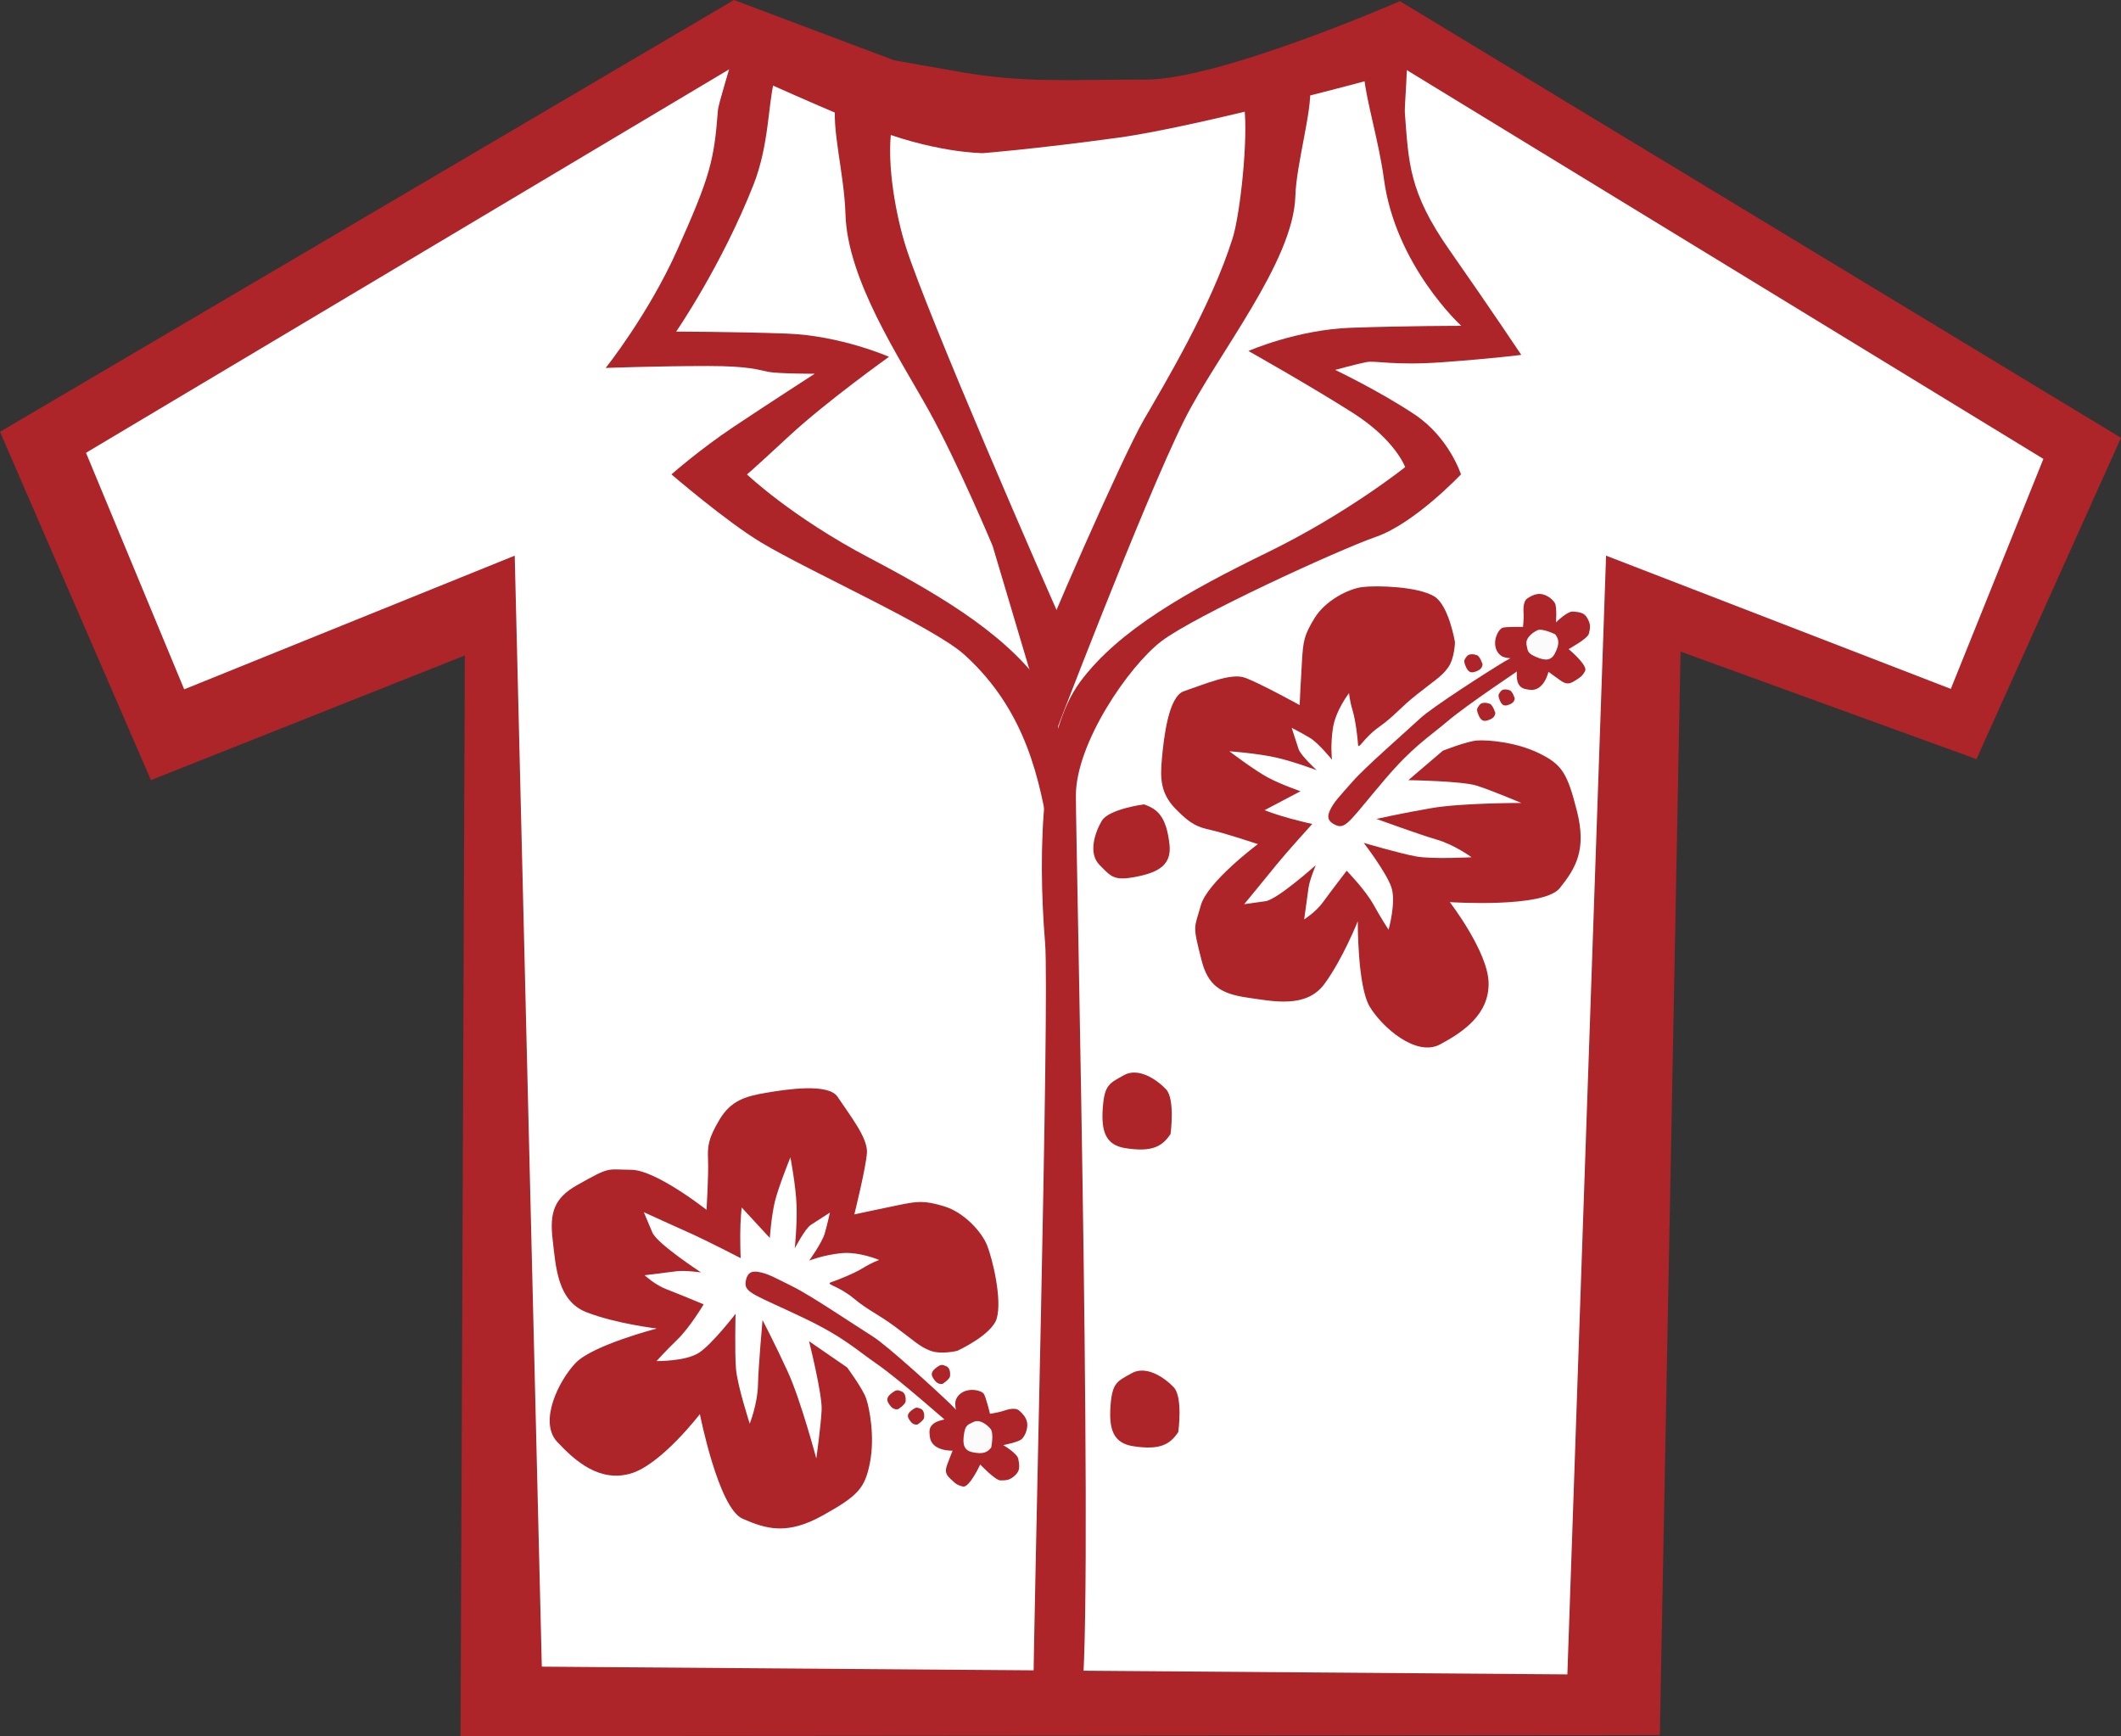 <?xml version="1.0" encoding="utf-8"?>
<!-- Generator: Adobe Illustrator 16.0.3, SVG Export Plug-In . SVG Version: 6.00 Build 0)  -->
<!DOCTYPE svg PUBLIC "-//W3C//DTD SVG 1.1//EN" "http://www.w3.org/Graphics/SVG/1.1/DTD/svg11.dtd">
<svg version="1.1" id="レイヤー_1" xmlns="http://www.w3.org/2000/svg" xmlns:xlink="http://www.w3.org/1999/xlink" x="0px"
	 y="0px" width="236px" height="193.159px" viewBox="0 0 236 193.159" enable-background="new 0 0 236 193.159"
	 xml:space="preserve">
<rect x="0" y="0" width="236" height="193.159" fill="#333333" stroke="none"/>
<g>
	<path fill="#AD2429" d="M81.667,0L0,48.042l16.794,38.755l34.928-13.87l-0.479,120.231l133.442-0.115l2.307-120.547l32.927,11.963
		L236,48.71L155.766,0.13c0,0-20.047,8.75-28.303,8.724c-8.258-0.023-13.352,0.433-20.67-0.859
		c-7.321-1.292-7.321-1.292-7.321-1.292L81.667,0z"/>
	<path fill="#FFFFFF" d="M81.516,7.484L9.569,50.376l10.926,26.317l36.777-14.871l3.014,123.606l114.113,0.86l4.306-124.466
		l38.36,14.822l10.3-25.588L156.511,7.787c0,0-22.59,6.237-32.063,7.527c-9.475,1.293-15.074,1.724-15.074,1.724
		s-5.596,0-12.917-3.014C89.138,11.009,81.516,7.484,81.516,7.484"/>
	<path fill="#AD2429" d="M81.386,6.703c-0.135,0.775-1.445,4.793-1.506,5.599c-0.431,5.596-0.861,7.318-4.522,15.501
		c-3.22,7.198-7.966,13.133-7.966,13.133s5.812-0.216,11.413-0.216c4.502,0,5.598,0.433,6.673,0.648
		c1.077,0.215,5.169,0.215,5.169,0.215s-5.078,3.28-8.955,5.863c-3.874,2.583-6.979,5.332-6.979,5.332s6.082,5.238,9.995,7.585
		c5.385,3.232,19.195,9.393,22.61,12.489c6.889,6.244,8.396,13.995,9.473,20.453c0.956,5.734,2.583-11.841-0.214-16.147
		c-3.945-6.064-11.117-10.501-19.812-15.072c-8.703-4.572-13.656-9.308-13.656-9.308s-0.091,0.165,4.738-4.306
		c4.12-3.815,11.07-8.776,11.07-8.776s-5.382-2.369-11.411-2.583c-6.028-0.216-12.272-0.216-12.272-0.216s5.077-7.372,8.613-16.364
		c1.704-4.337,1.619-8.838,2.277-11.463C86.453,7.767,81.644,5.22,81.386,6.703z"/>
	<path fill="#AD2429" d="M138.443,11.87c0.458,3.501-0.439,11.93-1.293,14.641c-2.368,7.536-7.535,16.147-9.903,20.237
		c-2.366,4.093-11.197,24.224-12.488,27.991c-0.91,2.656,2.154,8.183,2.154,8.183s10.324-27.11,14.855-36.174
		c3.659-7.318,12.148-17.602,12.364-24.924c0.104-3.587,1.905-9.629,1.63-12.109C145.705,9.185,138.31,10.871,138.443,11.87z"/>
	<path fill="#AD2429" d="M99.196,14.299c-0.569,4.125,0.547,9.819,1.567,13.074c2.369,7.536,15.695,38.112,17.655,42.415
		c2.228,4.881-3.875,5.491-2.585,9.043l-5.381-18.086c0,0-3.875-9.258-7.104-15.072c-3.23-5.812-9.057-14.518-9.273-21.84
		c-0.135-4.575-1.621-9.662-1.063-12.608C93.204,10.214,99.269,13.779,99.196,14.299z"/>
	<path fill="#AD2429" d="M156.528,6.703c0.126,0.62-0.263,5.2-0.215,5.813c0.431,5.598,0.431,8.826,4.951,15.287
		c4.523,6.46,8.004,11.677,8.004,11.677s-2.836,0.381-8.649,0.812c-5.647,0.417-7.536-0.216-8.611,0
		c-1.077,0.216-3.447,0.861-3.447,0.861s4.953,2.367,8.828,4.951c3.876,2.583,5.169,6.675,5.169,6.675s-5.13,5.435-9.437,6.94
		c-4.307,1.506-20.24,8.828-23.899,11.626c-3.658,2.799-9.511,11.361-9.511,17.175c0,5.812,2.155,97.534,0.432,101.411
		c0,0-5.168,4.591-5.168-0.861c0-8.184,1.827-77.855,1.313-84.136c-0.861-10.55-0.413-23.253,3.893-29.066
		c4.306-5.814,12.057-10.12,20.882-14.425c8.83-4.306,15.288-9.473,15.288-9.473s-1.077-3.016-5.813-6.03
		c-4.738-3.014-11.627-6.89-11.627-6.89s5.381-2.369,11.412-2.583c6.029-0.215,12.272-0.215,12.272-0.215s-7.32-6.676-8.612-16.365
		c-0.533-4.007-1.96-8.702-2.191-11.245C151.714,7.791,156.5,6.568,156.528,6.703z"/>
	<g>
		<path fill="#AD2429" d="M127.273,89.492c0,0-3.891,0.521-4.667,1.817c-0.778,1.295-1.556,3.631-0.26,4.924
			c1.295,1.298,1.558,1.817,4.149,1.298c2.592-0.517,3.887-1.424,3.627-3.629C129.771,90.884,128.829,90.009,127.273,89.492z"/>
		<path fill="#AD2429" d="M130.244,126.168c0,0,0.537-3.89-0.507-4.983c-1.038-1.095-3.082-2.465-4.678-1.564
			c-1.594,0.905-2.166,1.018-2.355,3.654c-0.189,2.637,0.337,4.126,2.532,4.468C128.236,128.206,129.33,127.531,130.244,126.168z"/>
		<path fill="#AD2429" d="M131.105,159.326c0,0,0.537-3.888-0.507-4.982c-1.038-1.097-3.081-2.467-4.677-1.564
			c-1.596,0.904-2.168,1.016-2.357,3.652c-0.188,2.639,0.336,4.13,2.532,4.469C129.097,161.365,130.19,160.688,131.105,159.326z"/>
	</g>
	<g>
		<g>
			<path fill="#AD2429" d="M110.833,161.969c0,0-4.136-4.85-4.968-5.651c-1.592-1.549-7.142-6.616-8.748-7.622
				c-2.013-1.265-6.906-4.568-8.851-5.527c-1.943-0.965-2.85-1.503-3.923-1.664c-0.572-0.083-1.213-0.056-1.38,1.146
				c-0.163,1.197,1.164,1.45,6.479,3.988c4.432,2.12,5.669,3.408,8.159,5.134c2.492,1.73,7.618,6.287,9.226,7.645
				c1.601,1.363,1.833,2.048,2.809,2.387C110.607,162.137,110.834,162.54,110.833,161.969z"/>
			<path fill="#AD2429" d="M106.509,150.29c0,0,3.832-1.738,4.391-3.591c0.63-2.09-0.464-6.646-1.072-8.155
				c-0.607-1.509-2.559-3.667-4.786-4.336c-2.231-0.67-2.948-0.557-4.999-0.146c-2.052,0.412-4.984,1.053-4.984,1.053
				s1.297-5.212,1.405-6.864c0.106-1.657-1.914-4.18-3.27-6.225c-1.029-1.548-5.712-0.828-7.968-0.442
				c-2.249,0.383-3.9,0.846-5.173,2.993c-1.273,2.148-1.335,2.939-1.267,4.534c0.064,1.601-0.17,5.494-0.17,5.494
				s-5.624-4.445-8.392-4.459c-2.766-0.017-2.236-0.418-5.995,1.698c-2.537,1.428-3.094,3.023-2.74,6.043
				c0.359,3.025,0.51,6.855,3.798,8.119c3.289,1.27,7.802,1.8,7.802,1.8s-7.119,1.843-9.022,3.815
				c-1.9,1.976-4.156,6.558-2.067,8.798c2.097,2.249,4.761,4.486,8.153,3.528c3.388-0.963,7.722-6.62,7.722-6.62
				s2.057,10.448,4.743,11.636c2.693,1.186,5,1.827,8.934-0.364c3.923-2.185,4.688-3.013,5.245-5.871
				c0.557-2.857-0.039-5.999-0.414-7.116c-0.373-1.104-2.128-3.475-2.128-3.475l-4.234-2.918c0,0,1.478,5.886,1.401,7.633
				c-0.075,1.742-0.593,5.417-0.593,5.417s-1.744-6.552-3.187-9.679c-1.443-3.136-2.796-5.727-2.796-5.727s-0.46,5.11-0.507,7.223
				c-0.047,2.107-0.916,4.311-0.916,4.311s-1.382-4.248-1.531-6.102c-0.155-1.854-0.046-6.126-0.046-6.126s-2.577,3.35-4.057,4.325
				c-1.479,0.98-4.736,0.935-4.736,0.935s0.967-1.087,2.329-2.407c1.365-1.315,2.913-3.908,2.913-3.908s-2.821-1.169-4.136-1.675
				c-1.316-0.509-2.434-1.56-2.434-1.56s2.653-0.325,3.568-0.447c0.911-0.12,2.71,0.132,2.71,0.132s-4.899-3.195-5.419-4.449
				c-0.519-1.253-0.95-2.254-0.95-2.254s3.94,1.802,5.4,2.447c1.455,0.65,5.381,2.665,5.381,2.665s-0.05-0.705-0.05-2.555
				c0-1.694,0.161-3.079,0.161-3.079l3.13,3.391c0,0,0.16-2.343,0.55-3.998c0.391-1.654,1.742-4.973,1.742-4.973
				s0.617,3.22,0.685,5.387c0.068,2.168-0.201,4.74-0.201,4.74s1.155-2.203,1.781-2.605c0.63-0.403,2.129-1.374,2.129-1.374
				s-0.272,1.274-0.58,2.334c-0.313,1.056-1.729,3.009-1.729,3.009s1.511-0.608,3.536-0.824c2.026-0.205,4.257,0.754,4.257,0.754
				s-0.771,0.259-1.797,0.892c-1.026,0.632-2.875,1.357-3.56,1.586c-0.68,0.237,0.783,0.363,2.505,1.783
				c1.716,1.418,2.615,1.679,4.642,3.179c2.038,1.504,2.707,2.212,3.91,2.659C104.729,150.73,106.509,150.29,106.509,150.29z"/>
		</g>
		<path fill="#AD2429" d="M102.085,158.49c0,0,0.711-0.456,0.743-0.778c0.037-0.324-0.023-0.848-0.391-0.98
			c-0.371-0.135-0.47-0.217-0.926,0.119c-0.457,0.336-0.625,0.629-0.377,1.034C101.477,158.443,101.736,158.524,102.085,158.49z"/>
		<path fill="#AD2429" d="M104.875,153.966c0,0,0.8-0.507,0.836-0.873c0.042-0.362-0.023-0.951-0.442-1.101
			c-0.417-0.158-0.523-0.241-1.037,0.13c-0.516,0.381-0.707,0.71-0.426,1.163C104.186,153.911,104.482,154.007,104.875,153.966z"/>
		<path fill="#AD2429" d="M99.926,156.786c0,0,0.803-0.51,0.841-0.871c0.037-0.366-0.028-0.951-0.442-1.107
			c-0.419-0.151-0.526-0.241-1.039,0.138c-0.519,0.378-0.705,0.707-0.427,1.164C99.241,156.731,99.535,156.831,99.926,156.786z"/>
		<g>
			<path fill="#AD2429" d="M111.621,160.779c0,0,1.679-0.319,2.056-0.666c0.374-0.345,0.647-1.035,0.627-1.644
				c-0.017-0.606-0.416-1.119-0.906-1.535c-0.492-0.42-1.475-0.054-1.874,0.076c-0.402,0.129-1.368,0.288-1.368,0.288
				s-0.472-1.968-0.713-2.257c-0.246-0.289-0.983-0.456-1.516-0.393c-1.112,0.123-1.56,0.856-1.626,1.335
				c-0.068,0.475,0.231,1.94,0.231,1.94s-0.756-0.116-1.181-0.043c-0.418,0.071-1.199,0.223-1.591,0.608
				c-0.394,0.386-0.361,0.787-0.299,1.346c0.188,1.67,2.534,1.563,2.534,1.563s-0.402,0.998-0.617,1.6
				c-0.208,0.605-0.213,0.989,0.354,1.509c0.562,0.517,0.703,0.714,1.415,0.879c0.715,0.166,1.92-2.448,1.92-2.448
				s1.684,1.776,2.259,1.77c0.58-0.012,1.049,0.031,1.709-0.656c0.407-0.426,0.444-0.819,0.271-1.728
				C113.184,161.673,111.621,160.779,111.621,160.779z"/>
			<path fill="#FBFBFB" d="M110.293,161.043c0,0,0.322-1.597-0.079-2.075c-0.407-0.482-1.215-1.103-1.895-0.766
				c-0.687,0.327-0.923,0.363-1.071,1.446c-0.153,1.089,0.033,1.716,0.933,1.916C109.407,161.831,109.875,161.582,110.293,161.043z"
				/>
		</g>
	</g>
	<g>
		<g>
			<path fill="#AD2429" d="M174.063,70.295c0,0-5.641,2.693-6.618,3.279c-1.87,1.119-8.078,5.097-9.438,6.362
				c-1.711,1.591-6.083,5.391-7.483,6.99c-1.403,1.6-2.145,2.323-2.572,3.3c-0.224,0.521-0.357,1.137,0.74,1.598
				c1.093,0.457,1.668-0.737,5.422-5.134c3.13-3.661,4.665-4.514,6.931-6.431c2.274-1.925,7.892-5.632,9.587-6.814
				c1.694-1.172,2.403-1.219,2.972-2.058C174.163,70.552,174.602,70.438,174.063,70.295z"/>
			<path fill="#AD2429" d="M161.891,71.439c0,0-0.674-4.073-2.289-5.074c-1.824-1.127-6.423-1.245-8.004-1.051
				c-1.583,0.196-4.124,1.5-5.321,3.443c-1.202,1.942-1.272,2.652-1.403,4.703c-0.13,2.052-0.266,4.986-0.266,4.986
				s-4.61-2.547-6.151-3.065c-1.543-0.519-4.447,0.756-6.729,1.524c-1.724,0.583-2.231,5.205-2.438,7.441
				c-0.208,2.228-0.185,3.91,1.53,5.663c1.712,1.749,2.447,2.008,3.977,2.351c1.533,0.342,5.168,1.553,5.168,1.553
				s-5.639,4.203-6.353,6.826c-0.72,2.617-0.964,2.012,0.088,6.115c0.713,2.763,2.085,3.694,5.036,4.128
				c2.958,0.424,6.63,1.249,8.66-1.551c2.037-2.795,3.683-6.939,3.683-6.939s-0.054,7.216,1.334,9.519
				c1.392,2.299,5.16,5.601,7.817,4.188c2.66-1.421,5.456-3.38,5.404-6.834c-0.053-3.46-4.317-8.998-4.317-8.998
				s10.422,0.695,12.232-1.552c1.804-2.254,2.997-4.279,1.919-8.559c-1.081-4.276-1.675-5.21-4.243-6.46
				c-2.565-1.255-5.697-1.486-6.848-1.412c-1.144,0.075-3.837,1.141-3.837,1.141l-3.835,3.273c0,0,5.955,0.09,7.588,0.606
				c1.634,0.511,4.988,1.931,4.988,1.931s-6.656-0.007-9.986,0.572c-3.337,0.572-6.136,1.204-6.136,1.204s4.731,1.729,6.72,2.306
				c1.984,0.577,3.856,1.958,3.856,1.958s-4.38,0.238-6.173-0.091c-1.799-0.323-5.82-1.51-5.82-1.51s2.522,3.295,3.074,4.941
				c0.555,1.656-0.314,4.728-0.314,4.728s-0.785-1.192-1.69-2.818c-0.903-1.625-2.969-3.749-2.969-3.749s-1.822,2.377-2.637,3.498
				c-0.814,1.119-2.093,1.912-2.093,1.912s0.364-2.6,0.479-3.491c0.12-0.896,0.812-2.54,0.812-2.54s-4.27,3.832-5.595,4.01
				c-1.315,0.176-2.373,0.334-2.373,0.334s2.706-3.282,3.688-4.504c0.983-1.217,3.887-4.425,3.887-4.425s-0.677-0.131-2.432-0.599
				c-1.608-0.429-2.879-0.931-2.879-0.931l4.006-2.111c0,0-2.181-0.745-3.647-1.536c-1.471-0.785-4.277-2.911-4.277-2.911
				s3.208,0.234,5.283,0.716c2.073,0.486,4.44,1.395,4.44,1.395s-1.797-1.658-2.017-2.353c-0.225-0.698-0.767-2.366-0.767-2.366
				s1.143,0.582,2.066,1.141c0.925,0.563,2.416,2.402,2.416,2.402s-0.194-1.586,0.116-3.56c0.319-1.97,1.788-3.849,1.788-3.849
				s0.053,0.798,0.394,1.932c0.339,1.13,0.559,3.063,0.602,3.772c0.051,0.705,0.54-0.647,2.324-1.92
				c1.778-1.267,2.252-2.055,4.186-3.596c1.941-1.551,2.785-2.008,3.517-3.036C161.859,73.235,161.891,71.439,161.891,71.439z"/>
		</g>
		<path fill="#AD2429" d="M168.545,77.704c0,0-0.25-0.785-0.546-0.899c-0.3-0.113-0.808-0.196-1.028,0.125
			c-0.225,0.314-0.324,0.385-0.121,0.907c0.201,0.519,0.437,0.752,0.881,0.619C168.349,78.271,168.493,78.043,168.545,77.704z"/>
		<path fill="#AD2429" d="M164.966,73.917c0,0-0.279-0.886-0.618-1.018c-0.331-0.126-0.906-0.211-1.157,0.143
			c-0.253,0.357-0.361,0.436-0.135,1.018c0.231,0.585,0.493,0.848,0.994,0.702C164.74,74.555,164.906,74.299,164.966,73.917z"/>
		<path fill="#AD2429" d="M166.384,79.323c0,0-0.278-0.889-0.611-1.021c-0.338-0.126-0.91-0.213-1.159,0.141
			c-0.253,0.357-0.364,0.441-0.135,1.022c0.225,0.583,0.49,0.845,0.994,0.697C166.162,79.958,166.33,79.702,166.384,79.323z"/>
		<g>
			<path fill="#AD2429" d="M173.132,69.249c0,0,0.119-1.676-0.11-2.118c-0.23-0.445-0.819-0.879-1.399-1.014
				c-0.58-0.134-1.167,0.11-1.686,0.471c-0.521,0.362-0.426,1.386-0.402,1.797c0.02,0.416-0.071,1.37-0.071,1.37
				s-1.988-0.052-2.322,0.106c-0.336,0.16-0.677,0.815-0.757,1.335c-0.161,1.085,0.417,1.694,0.857,1.88
				c0.433,0.187,1.894,0.273,1.894,0.273s-0.299,0.688-0.339,1.107c-0.038,0.417-0.091,1.195,0.175,1.663
				c0.266,0.475,0.656,0.542,1.2,0.622c1.633,0.246,2.124-2.005,2.124-2.005s0.845,0.639,1.364,0.993
				c0.517,0.347,0.882,0.45,1.513,0.045c0.635-0.399,0.859-0.487,1.197-1.121c0.335-0.635-1.838-2.438-1.838-2.438
				s2.109-1.144,2.251-1.694c0.137-0.557,0.291-0.987-0.19-1.789c-0.3-0.492-0.669-0.626-1.568-0.689
				C174.375,67.987,173.132,69.249,173.132,69.249z"/>
			<path fill="#FBFBFB" d="M173.045,70.57c0,0-1.431-0.71-1.985-0.447c-0.562,0.263-1.353,0.872-1.206,1.601
				c0.14,0.733,0.109,0.968,1.101,1.383c0.99,0.42,1.636,0.404,2.053-0.4C173.57,71.611,173.453,71.101,173.045,70.57z"/>
		</g>
	</g>
</g>
</svg>
